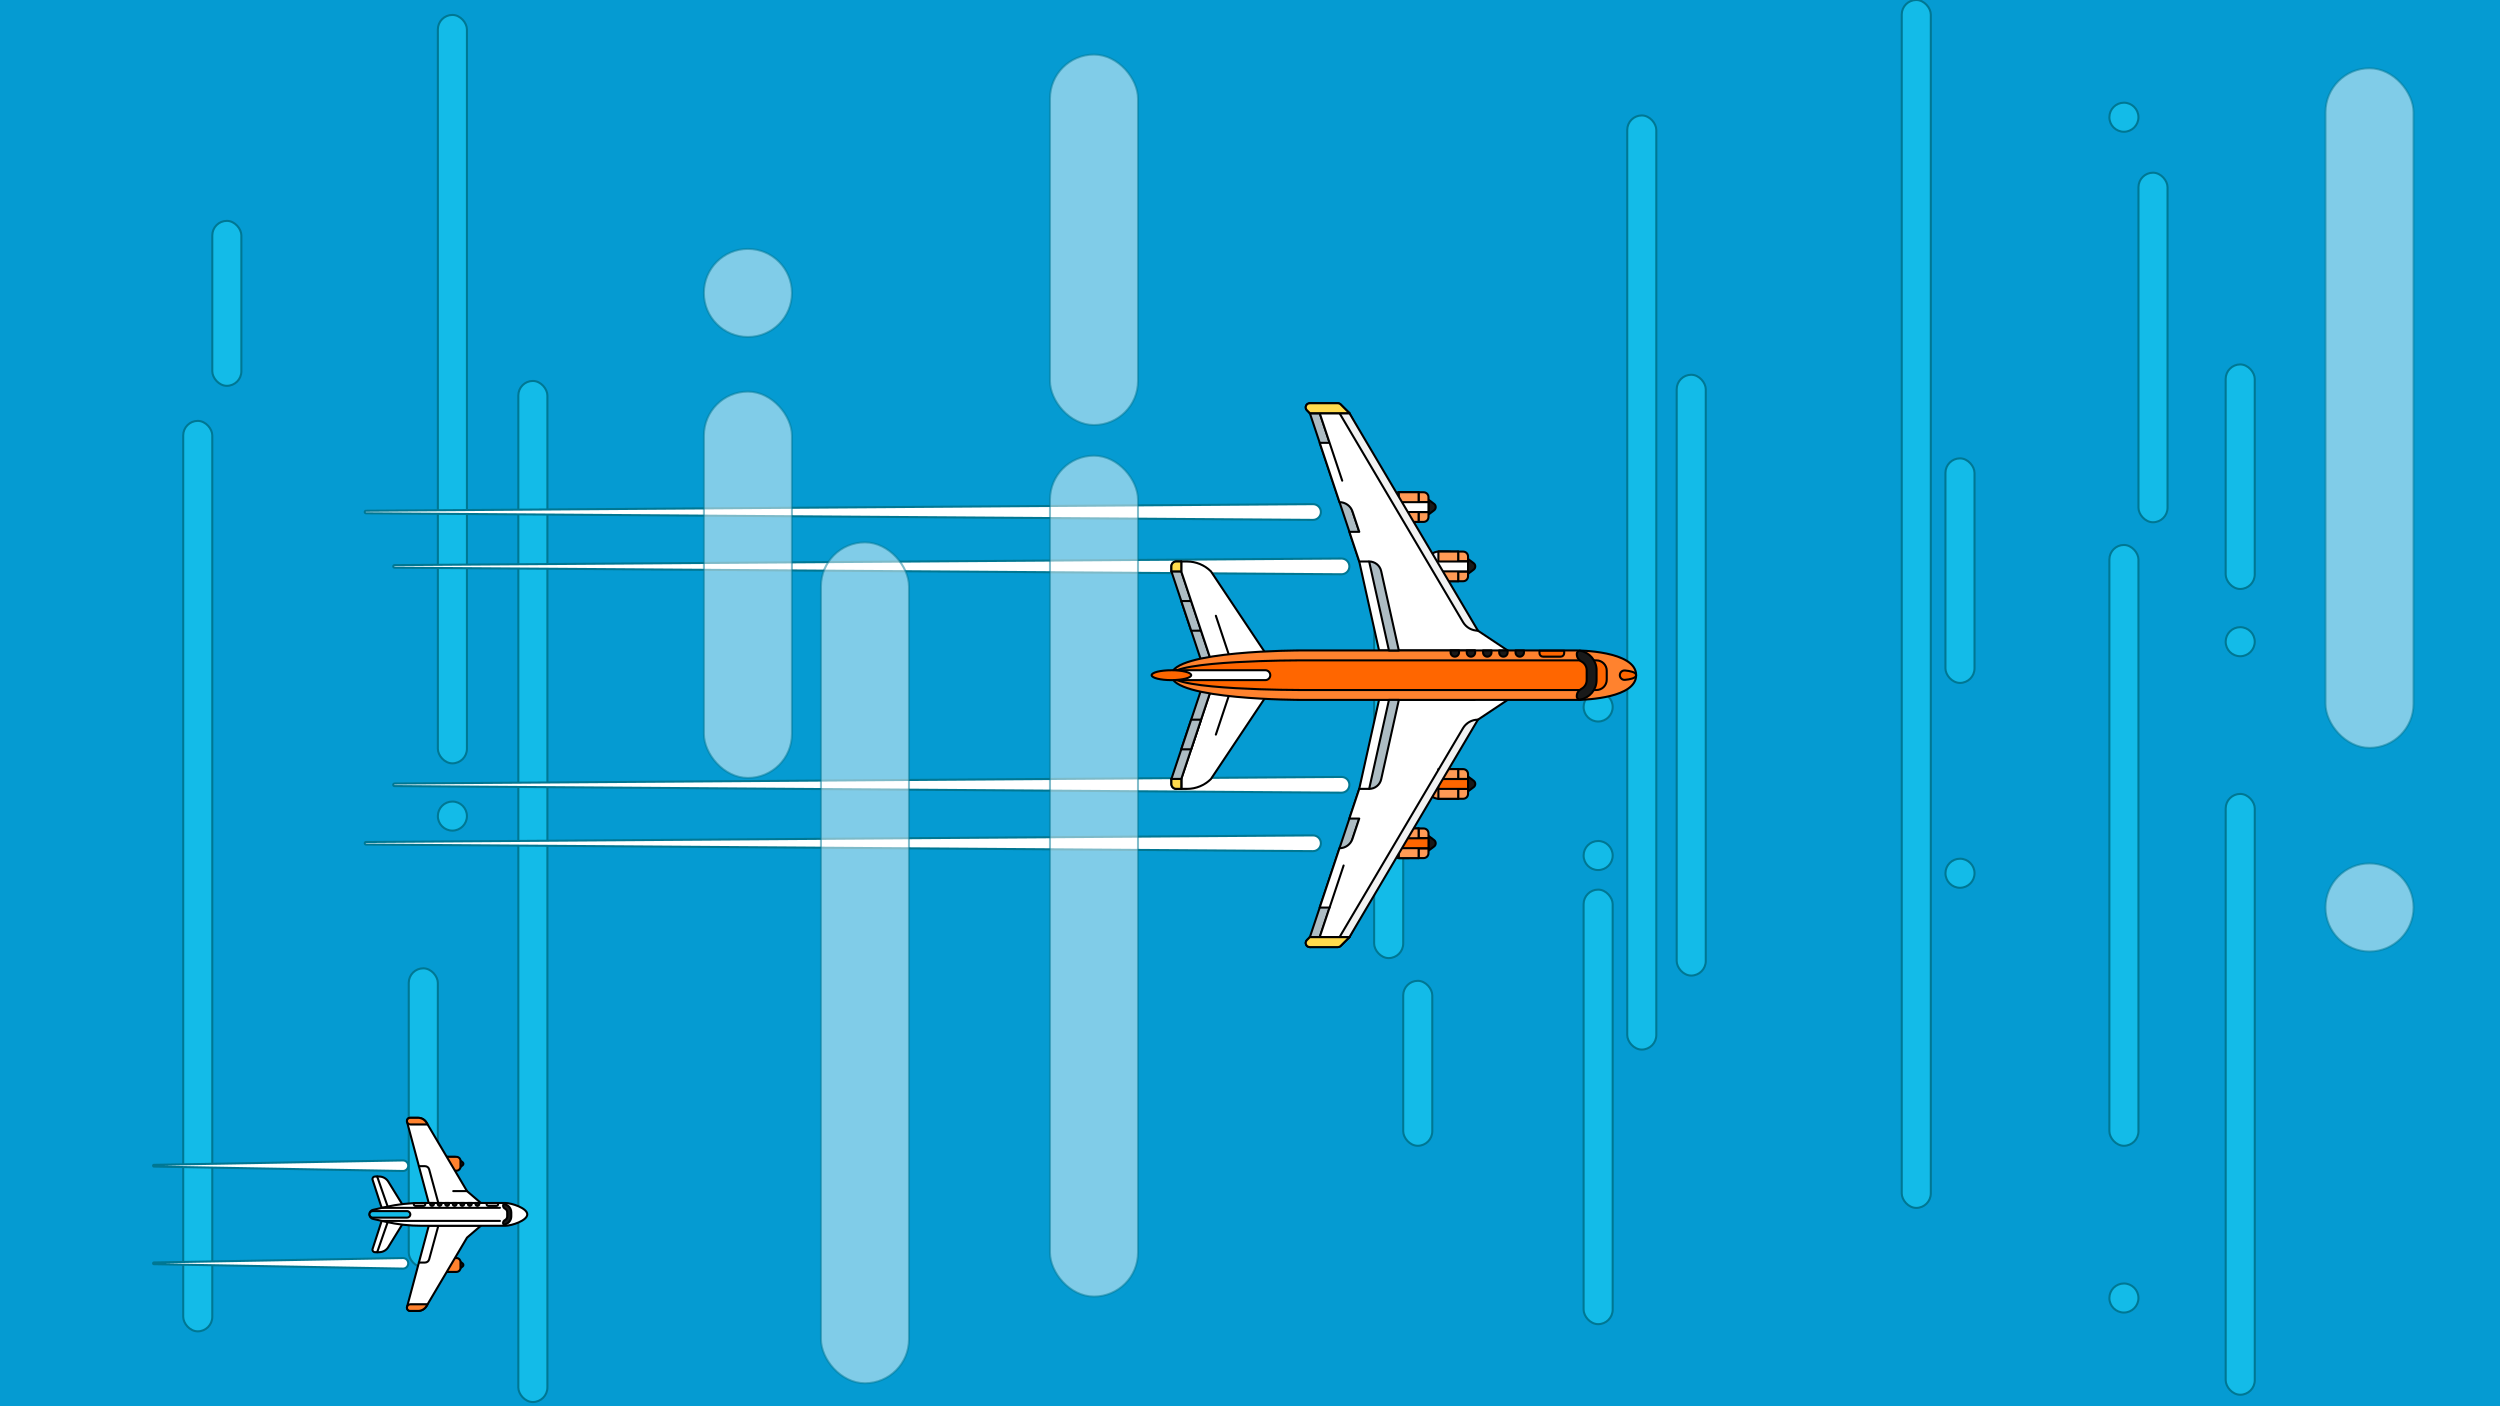 <?xml version="1.0" encoding="UTF-8"?><svg id="Layer_1" xmlns="http://www.w3.org/2000/svg" viewBox="0 0 1200 675"><defs><style>.cls-1{fill:#f2f2f2;}.cls-1,.cls-2,.cls-3,.cls-4,.cls-5,.cls-6,.cls-7,.cls-8,.cls-9,.cls-10,.cls-11,.cls-12{stroke-linecap:round;stroke-linejoin:round;}.cls-1,.cls-3,.cls-4,.cls-5,.cls-6,.cls-7,.cls-8,.cls-9,.cls-10,.cls-13,.cls-11,.cls-12{stroke:#000;}.cls-2,.cls-3,.cls-14{fill:#fff;}.cls-2,.cls-15,.cls-14{stroke:#007793;}.cls-15,.cls-14,.cls-13{stroke-miterlimit:10;}.cls-15,.cls-13{fill:#13bbe8;}.cls-4{fill:#ffdb4d;}.cls-5{fill:none;}.cls-14{opacity:.49;}.cls-16{fill:#059bd2;}.cls-7{fill:#191919;}.cls-8{fill:#adbcc3;}.cls-9{fill:#ff822e;}.cls-10{fill:#f60;}.cls-11{fill:#ff9a55;}.cls-12{fill:#e7eaf2;}</style></defs><rect class="cls-16" width="1200" height="675"/><rect class="cls-15" x="781.07" y="55.41" width="13.96" height="448.39" rx="6.98" ry="6.98"/><rect class="cls-15" x="760.13" y="427.01" width="13.96" height="208.59" rx="6.98" ry="6.98"/><circle class="cls-15" cx="767.11" cy="410.65" r="6.98"/><circle class="cls-15" cx="767.11" cy="339.35" r="6.98"/><rect class="cls-15" x="804.81" y="179.88" width="13.96" height="288.4" rx="6.98" ry="6.98"/><rect class="cls-15" x="1012.5" y="261.58" width="13.96" height="288.4" rx="6.98" ry="6.98"/><rect class="cls-15" x="1026.46" y="82.89" width="13.96" height="167.8" rx="6.98" ry="6.98"/><circle class="cls-15" cx="1019.48" cy="56.27" r="6.98"/><circle class="cls-15" cx="1019.48" cy="623.05" r="6.98"/><rect class="cls-15" x="912.83" width="13.96" height="579.8" rx="6.98" ry="6.98"/><rect class="cls-15" x="933.81" y="220.01" width="13.96" height="107.79" rx="6.98" ry="6.98"/><circle class="cls-15" cx="940.8" cy="419.16" r="6.98"/><rect class="cls-15" x="1068.32" y="381.09" width="13.96" height="288.4" rx="6.98" ry="6.98" transform="translate(2150.61 1050.57) rotate(-180)"/><circle class="cls-15" cx="1075.3" cy="308.02" r="6.98"/><rect class="cls-15" x="1068.32" y="174.92" width="13.96" height="107.79" rx="6.98" ry="6.98"/><rect class="cls-15" x="673.54" y="470.79" width="13.96" height="79.19" rx="6.98" ry="6.98"/><rect class="cls-15" x="659.58" y="292.09" width="13.96" height="167.8" rx="6.98" ry="6.98"/><circle class="cls-15" cx="666.56" cy="265.48" r="6.98"/><rect class="cls-15" x="196.21" y="464.79" width="13.96" height="143.51" rx="6.98" ry="6.98" transform="translate(406.37 1073.09) rotate(-180)"/><circle class="cls-15" cx="217.15" cy="391.72" r="6.98"/><rect class="cls-15" x="210.17" y="7.16" width="13.96" height="359.25" rx="6.98" ry="6.98"/><rect class="cls-15" x="87.94" y="202.02" width="13.96" height="437.03" rx="6.98" ry="6.98"/><rect class="cls-15" x="101.9" y="106.01" width="13.96" height="79.19" rx="6.98" ry="6.98"/><rect class="cls-15" x="248.79" y="182.85" width="13.96" height="490.13" rx="6.98" ry="6.98"/><path class="cls-2" d="M643.93,275.65c2.09,0,3.78-1.69,3.78-3.78h0c0-2.09-1.69-3.78-3.78-3.78l-454.58,3.17c-.79.02-.79,1.2,0,1.22l454.58,3.17Z"/><path class="cls-2" d="M643.93,380.49c2.09,0,3.78-1.69,3.78-3.78h0c0-2.09-1.69-3.78-3.78-3.78l-454.58,3.17c-.79.02-.79,1.2,0,1.22l454.58,3.17Z"/><path class="cls-2" d="M630.25,249.55c2.09,0,3.78-1.69,3.78-3.78h0c0-2.09-1.69-3.78-3.78-3.78l-454.58,3.17c-.79.02-.79,1.2,0,1.22l454.58,3.17Z"/><path class="cls-2" d="M630.25,408.55c2.09,0,3.78-1.69,3.78-3.78h0c0-2.09-1.69-3.78-3.78-3.78l-454.58,3.17c-.79.02-.79,1.2,0,1.22l454.58,3.17Z"/><g id="Airplane"><path class="cls-12" d="M690.43,279c-2.61,0-4.75-2.13-4.75-4.75v-4.74c0-2.61,2.14-4.74,4.75-4.75h4.75c2.61,0,4.75,2.14,4.75,4.75v4.75c0,2.61-2.14,4.75-4.75,4.75h-4.74Z"/><path class="cls-7" d="M707.34,270.32l-7.42-5.57h-9.49s9.49,7.12,9.49,7.12l-9.49,7.12h9.49s7.43-5.57,7.43-5.57c1.03-.78,1.03-2.33,0-3.1Z"/><path class="cls-11" d="M699.92,264.76s1.06,0,2.37,0c1.31,0,2.37,1.06,2.37,2.37v2.38h-4.74s0-4.74,0-4.74Z"/><path class="cls-11" d="M704.66,274.25s0,1.06,0,2.37c0,1.32-1.06,2.38-2.37,2.37h-2.37s0-4.75,0-4.75h4.75Z"/><rect class="cls-11" x="690.43" y="264.76" width="9.49" height="14.24"/><rect class="cls-12" x="699.92" y="269.5" width="4.75" height="4.75"/><path class="cls-12" d="M671.44,250.52c-2.61,0-4.74-2.14-4.75-4.75v-4.75c0-2.61,2.14-4.75,4.75-4.74h4.75c2.61,0,4.74,2.14,4.75,4.75v4.75c0,2.61-2.14,4.75-4.75,4.74h-4.75Z"/><path class="cls-7" d="M688.35,241.85l-7.42-5.57h-9.49s9.5,7.12,9.5,7.12l-9.49,7.12h9.49s7.42-5.57,7.42-5.57c1.03-.78,1.03-2.33,0-3.1Z"/><path class="cls-11" d="M680.93,236.28s1.06,0,2.37,0c1.31,0,2.37,1.06,2.37,2.37v2.37s-4.74,0-4.74,0v-4.74Z"/><path class="cls-11" d="M685.68,245.77v2.37c0,1.31-1.06,2.38-2.38,2.38h-2.37s0-4.75,0-4.75h4.75Z"/><rect class="cls-11" x="671.44" y="236.28" width="9.49" height="14.24"/><rect class="cls-12" x="680.93" y="241.03" width="4.75" height="4.75"/><polygon class="cls-8" points="652.46 269.5 657.2 269.5 633.47 198.31 628.72 198.31 652.46 269.5"/><path class="cls-11" d="M690.42,369.17c-2.61,0-4.75,2.14-4.74,4.74v4.74c0,2.61,2.14,4.75,4.75,4.75h4.74c2.61,0,4.74-2.14,4.74-4.74v-4.75c0-2.61-2.14-4.74-4.75-4.75h-4.75Z"/><path class="cls-7" d="M707.34,377.84l-7.42,5.57h-9.49s9.49-7.12,9.49-7.12l-9.49-7.12h9.5s7.42,5.57,7.42,5.57c1.03.78,1.03,2.33,0,3.1Z"/><path class="cls-11" d="M699.92,383.41h2.38c1.31,0,2.37-1.06,2.37-2.37v-2.38s-4.75,0-4.75,0v4.74Z"/><path class="cls-11" d="M704.66,373.92s0-1.06,0-2.37c0-1.31-1.06-2.37-2.37-2.37h-2.37s0,4.75,0,4.75h4.75Z"/><polygon class="cls-11" points="690.42 369.17 690.43 383.41 699.92 383.41 699.92 369.17 690.42 369.17"/><rect class="cls-12" x="699.92" y="373.92" width="4.75" height="4.75"/><rect class="cls-10" x="685.68" y="373.92" width="18.99" height="4.75"/><path class="cls-11" d="M671.44,397.65c-2.61,0-4.75,2.14-4.75,4.75v4.75c0,2.61,2.14,4.75,4.75,4.74h4.74c2.61,0,4.75-2.13,4.75-4.75v-4.74c0-2.61-2.14-4.75-4.75-4.74h-4.75Z"/><path class="cls-7" d="M688.36,406.32l-7.42,5.57h-9.49s9.49-7.12,9.49-7.12l-9.49-7.12h9.49s7.42,5.57,7.42,5.57c1.03.78,1.03,2.33,0,3.1Z"/><path class="cls-11" d="M680.93,411.89s1.06,0,2.37,0c1.31,0,2.37-1.06,2.37-2.37v-2.37s-4.74,0-4.74,0v4.75Z"/><path class="cls-11" d="M685.68,402.4s0-1.06,0-2.37c0-1.31-1.06-2.37-2.37-2.37h-2.37s0,4.75,0,4.75h4.75Z"/><rect class="cls-11" x="671.44" y="397.65" width="9.49" height="14.24"/><rect class="cls-12" x="680.93" y="402.4" width="4.75" height="4.75"/><rect class="cls-10" x="666.69" y="402.4" width="18.98" height="4.75" transform="translate(-.41 .68) rotate(-.06)"/><path class="cls-3" d="M562.27,274.25v-2.37c0-1.31,1.06-2.37,2.37-2.37h2.37s0,4.75,0,4.75h-4.75Z"/><polygon class="cls-8" points="652.45 378.66 657.2 378.66 633.47 449.85 628.72 449.86 652.45 378.66"/><polygon class="cls-8" points="576.51 316.96 581.26 316.96 567.01 274.25 562.27 274.25 576.51 316.96"/><polygon class="cls-8" points="571.77 302.73 576.51 302.72 571.76 288.49 567.01 288.49 571.77 302.73"/><path class="cls-3" d="M695.17,279h-3.87l-.88-4.75h14.24s0-4.74,0-4.74h-14.24s0,0,0,0h-4.75s-12.66-23.73-12.66-23.73h12.66s0-4.74,0-4.74h-15.19s-22.78-42.72-22.78-42.72l-4.75-3.75-14.24-1v4.75s4.75,0,4.75,0h9.49-4.75s-4.74,0-4.74,0l9.49,28.48h0l1.15,3.44.16.47-6.05-18.14h-4.74s9.49,28.47,9.49,28.47h0c2.83,0,5.35,1.81,6.25,4.5l3.24,9.73h-4.75l4.75,14.24h4.48s-4.49,0-4.49,0l9.5,42.71h4.74s18.98,0,18.98,0h0s14.24,0,14.24,0h0s7.92,0,7.92,0l1.58,4.75h14.24s0-4.75,0-4.75l-14.24-9.49h0s-4.75-2.63-4.75-2.63M704.66,299.65v-1.67s-4.74-4.74-4.74-4.74v-4.75s-4.75-4.75-4.75-4.75M658.08,269.5"/><polyline class="cls-3" points="695.17 359.68 695.17 364.42 699.91 359.68"/><path class="cls-3" d="M709.41,345.44h0s0,0,0,0l14.24-9.49v-4.74h-14.24l-1.58,4.75h-7.92s-2.33,0-2.33,0h-2.42s0,0,0,0h-9.49s-14.03,0-14.03,0h-.21s-4.75,0-4.75,0h-4.75s-9.5,42.72-9.5,42.72h0l-4.74,14.24h4.74s-3.24,9.73-3.24,9.73c-.9,2.69-3.41,4.5-6.25,4.5h0s-9.49,28.48-9.49,28.48h4.74s-4.75,14.24-4.75,14.24h9.49s-14.24,0-14.24,0v4.75s14.24-2,14.24-2l4.75-2.74,37.97-71.19h4.75s0-9.49,0-9.49h4.75"/><path class="cls-3" d="M581.27,316.97h4.75s0,0,0,0h4.74l-7.14-21.39v.03s7.14,21.37,7.14,21.37h4.75s4.75,0,4.75,0h4.73s4.75,0,4.75,0l-28.46-42.67v-.04s-.03,0-.03,0h0c-3.04-3.04-7.16-4.75-11.46-4.75h-2.78v4.75s0,0,0,0l14.25,42.72ZM576.5,274.25"/><path class="cls-3" d="M604.99,331.2h-4.75s0,0,0,0h-4.74s-4.74,0-4.74,0l-7.12,21.35-.03.05,7.14-21.41h-4.75s0,0,0,0h-4.74l-14.24,42.72h0v4.75s2.78,0,2.78,0c4.3,0,8.42-1.71,11.46-4.74h0s0,0,0,0h0v-.02s28.48-42.7,28.48-42.7h-4.75ZM567.43,373.92"/><path class="cls-3" d="M562.27,373.92s0,1.06,0,2.37c0,1.31,1.07,2.37,2.37,2.37h2.37s0-4.75,0-4.75h-4.75Z"/><polygon class="cls-8" points="576.51 331.2 581.26 331.2 567.01 373.92 562.27 373.92 576.51 331.2"/><path class="cls-1" d="M709.42,302.73h0s-61.71-104.42-61.71-104.42h-4.75s59.3,100.33,59.3,100.33c1.5,2.53,4.22,4.08,7.16,4.08Z"/><polygon class="cls-8" points="571.77 345.44 576.51 345.44 571.76 359.68 567.01 359.68 571.77 345.44"/><polygon class="cls-6" points="771.11 321.71 766.36 321.71 766.36 316.97 771.11 321.71"/><path class="cls-1" d="M709.41,345.44h0s-61.71,104.42-61.71,104.42h-4.75s59.3-100.34,59.3-100.34c1.5-2.53,4.22-4.08,7.16-4.08Z"/><path class="cls-9" d="M756.88,312.21h-132.47s0,0,0,0c0,0-62.13,0-62.14,11.87,0,11.86,62.14,11.87,62.14,11.87h0s132.46,0,132.46,0h0s.22,0,.61,0c4.1-.08,27.87-1.01,27.87-11.86,0-11.86-28.47-11.87-28.47-11.87Z"/><path class="cls-10" d="M785.33,324.08c0-1.49-3.06-2.04-5.35-2.25-1.32-.12-2.46.92-2.46,2.25h0c0,1.33,1.14,2.37,2.46,2.25,2.29-.21,5.35-.76,5.35-2.25Z"/><path class="cls-10" d="M766.25,316.97h-142.27s-61.7,0-61.7,7.12c0,7.12,61.7,7.12,61.7,7.12h142.28c2.75,0,4.97-2.22,4.97-4.97v-4.29c0-2.75-2.22-4.97-4.97-4.97Z"/><path class="cls-7" d="M766.36,321.71c0-4.62-3.35-8.5-7.74-9.33-.91-.17-1.75.54-1.75,1.47v.22c0,1.47.87,2.75,2.17,3.43,1.52.79,2.57,2.39,2.57,4.21v4.75c0,1.83-1.05,3.42-2.57,4.21-1.3.68-2.18,1.96-2.18,3.43v.22c0,.93.84,1.64,1.75,1.46,4.39-.83,7.74-4.71,7.74-9.33v-4.75Z"/></g><path class="cls-8" d="M666.7,312.22h4.74s-8.47-38.08-8.47-38.08c-.6-2.71-3-4.63-5.78-4.63h0s9.5,42.71,9.5,42.71Z"/><path class="cls-8" d="M666.7,335.95h4.75s-8.47,38.08-8.47,38.08c-.6,2.71-3,4.63-5.78,4.63h0s9.5-42.71,9.5-42.71Z"/><path class="cls-3" d="M590.76,326.45h0s7.11,0,7.11,0h9.49c1.31,0,2.37-1.06,2.37-2.37,0-1.3-1.06-2.37-2.37-2.37h-9.49s-7.11,0-7.11,0h0s-18.98,0-18.98,0h0s-7.13,0-7.13,0c-1.31,0-2.37,1.06-2.37,2.37,0,1.31,1.06,2.37,2.37,2.37h9.37s16.75,0,16.75,0Z"/><path class="cls-10" d="M562.27,321.71c5.25,0,9.5,1.06,9.5,2.37,0,1.31-4.25,2.37-9.49,2.38-5.24,0-9.49-1.06-9.49-2.37,0-1.31,4.25-2.37,9.49-2.37Z"/><line class="cls-3" x1="657.2" y1="378.66" x2="652.45" y2="378.66"/><line class="cls-3" x1="638.21" y1="435.62" x2="644.93" y2="415.45"/><path class="cls-3" d="M628.72,454.6h0c-1.75,0-2.63-2.12-1.39-3.36l1.39-1.39h18.99s-4.17,4.17-4.17,4.17c-.37.37-.87.58-1.39.58h-13.43Z"/><path class="cls-3" d="M628.72,198.31l-1.39-1.39c-1.24-1.24-.36-3.36,1.39-3.36h0s13.42,0,13.42,0c.52,0,1.02.21,1.39.58l4.17,4.17h-18.99Z"/><path class="cls-10" d="M750.81,312.36v1.15c0,.93-.76,1.69-1.69,1.69h-8.48c-.93,0-1.69-.76-1.69-1.69v-1.15h11.86Z"/><path class="cls-7" d="M727.46,312.21v.97c0,1.11.9,2.02,2.02,2.02h0c1.11,0,2.02-.9,2.02-2.02v-.97h-4.03Z"/><path class="cls-7" d="M719.62,312.21v.97c0,1.11.9,2.02,2.02,2.02h0c1.11,0,2.02-.9,2.02-2.02v-.97h-4.03Z"/><path class="cls-7" d="M711.88,312.21v.97c0,1.11.9,2.02,2.02,2.02h0c1.11,0,2.02-.9,2.02-2.02v-.97h-4.03Z"/><path class="cls-7" d="M704.04,312.21v.97c0,1.11.9,2.02,2.02,2.02h0c1.11,0,2.02-.9,2.02-2.02v-.97s-4.03,0-4.03,0Z"/><path class="cls-7" d="M696.29,312.21v.97c0,1.11.9,2.02,2.02,2.02h0c1.11,0,2.02-.9,2.02-2.02v-.97h-4.03Z"/><circle class="cls-14" cx="1137.37" cy="435.58" r="21.13"/><rect class="cls-14" x="1116.24" y="32.77" width="42.25" height="326.2" rx="21.13" ry="21.13"/><rect class="cls-14" x="394.06" y="260.34" width="42.25" height="403.62" rx="21.13" ry="21.13"/><circle class="cls-14" cx="359" cy="140.61" r="21.13"/><rect class="cls-14" x="337.88" y="187.98" width="42.25" height="185.43" rx="21.13" ry="21.13"/><rect class="cls-14" x="503.99" y="218.73" width="42.25" height="403.62" rx="21.13" ry="21.13"/><rect class="cls-14" x="503.99" y="26.2" width="42.25" height="177.81" rx="21.13" ry="21.13"/><path class="cls-4" d="M562.27,274.25v-2.37c0-1.31,1.06-2.37,2.37-2.37h2.37s0,4.75,0,4.75h-4.75Z"/><path class="cls-4" d="M562.27,373.92s0,1.06,0,2.37c0,1.31,1.07,2.37,2.37,2.37h2.37s0-4.75,0-4.75h-4.75Z"/><path class="cls-4" d="M628.72,454.6h0c-1.75,0-2.63-2.12-1.39-3.36l1.39-1.39h18.99s-4.17,4.17-4.17,4.17c-.37.37-.87.58-1.39.58h-13.43Z"/><path class="cls-4" d="M628.72,198.31l-1.39-1.39c-1.24-1.24-.36-3.36,1.39-3.36h0s13.42,0,13.42,0c.52,0,1.02.21,1.39.58l4.17,4.17h-18.99Z"/><path class="cls-7" d="M222.07,606.45l-3.46-2.59h-4.42s4.42,3.32,4.42,3.32l-4.42,3.32h4.42s3.46-2.6,3.46-2.6c.48-.36.48-1.08,0-1.45Z"/><path class="cls-9" d="M212.17,603.86h6.98c1.04,0,1.88.84,1.88,1.88v2.88c0,1.04-.84,1.88-1.88,1.88h-6.98v-6.64h0Z"/><path class="cls-7" d="M222.07,557.89l-3.46-2.59h-4.42s4.42,3.32,4.42,3.32l-4.42,3.32h4.42s3.46-2.6,3.46-2.6c.48-.36.48-1.08,0-1.45Z"/><path class="cls-9" d="M212.17,555.29h6.98c1.04,0,1.88.84,1.88,1.88v2.88c0,1.04-.84,1.88-1.88,1.88h-6.98v-6.64h0Z"/><path class="cls-3" d="M178.84,566.29l4.57,14.09,10.83-.42-7.85-12.76c-.94-1.54-2.62-2.47-4.42-2.47h-1.99c-.81,0-1.39.79-1.14,1.57Z"/><line class="cls-3" x1="186.51" y1="580.38" x2="181.04" y2="564.72"/><path class="cls-3" d="M195.39,538.51l10.42,38.96h25.04l-6.68-5.73-19.43-32.85c-.86-1.45-2.41-2.34-4.1-2.34h-3.74c-1.02,0-1.77.97-1.51,1.96Z"/><path class="cls-5" d="M201.08,559.77h2.92c.93,0,1.75.62,1.99,1.52l4.42,16.17"/><path class="cls-3" d="M178.84,599.5l4.57-14.09,10.83.42-7.85,12.76c-.94,1.54-2.62,2.47-4.42,2.47h-1.99c-.81,0-1.39-.79-1.14-1.57Z"/><line class="cls-3" x1="186.51" y1="585.41" x2="181.04" y2="601.07"/><path class="cls-3" d="M195.39,627.28l10.42-38.96h25.04l-6.68,5.73-19.43,32.85c-.86,1.45-2.41,2.34-4.1,2.34h-3.74c-1.02,0-1.77-.97-1.51-1.96Z"/><path class="cls-5" d="M201.08,606.02h2.92c.93,0,1.75-.62,1.99-1.52l4.42-16.17"/><path class="cls-3" d="M202.16,577.43h40.34c3.02,0,10.59,2.45,10.59,5.47h0c0,3.02-7.57,5.47-10.59,5.47h-40.33c-5.68,0-11.35-.63-16.9-1.89l-6.2-1.4c-2.32-.52-2.32-3.83,0-4.36l6.21-1.4c5.54-1.25,11.2-1.88,16.88-1.88Z"/><path class="cls-7" d="M245.41,581.91c0-1.91-1.39-3.52-3.21-3.87-.38-.07-.72.22-.72.61v.09c0,.61.36,1.14.9,1.42.63.33,1.07.99,1.07,1.75v1.97c0,.76-.43,1.42-1.07,1.75-.54.28-.9.81-.9,1.42v.09c0,.38.35.68.73.61,1.82-.34,3.21-1.95,3.21-3.87v-1.97Z"/><rect class="cls-13" x="177.33" y="581.33" width="19.64" height="3.13" rx="1.57" ry="1.57"/><path class="cls-3" d="M239.1,577.49v.54c0,.43-.35.79-.79.79h-3.95c-.43,0-.79-.35-.79-.79v-.54h5.53Z"/><path class="cls-7" d="M228.22,577.43v.45c0,.52.42.94.94.94h0c.52,0,.94-.42.94-.94v-.45h-1.88Z"/><path class="cls-7" d="M224.57,577.43v.45c0,.52.42.94.94.94h0c.52,0,.94-.42.94-.94v-.45h-1.88Z"/><path class="cls-7" d="M220.96,577.43v.45c0,.52.42.94.94.94h0c.52,0,.94-.42.94-.94v-.45h-1.88Z"/><path class="cls-7" d="M217.3,577.43v.45c0,.52.42.94.94.94h0c.52,0,.94-.42.94-.94v-.45s-1.88,0-1.88,0Z"/><path class="cls-7" d="M213.69,577.43v.45c0,.52.42.94.94.94h0c.52,0,.94-.42.94-.94v-.45h-1.88Z"/><path class="cls-7" d="M210.08,577.43v.45c0,.52.42.94.94.94h0c.52,0,.94-.42.94-.94v-.45h-1.88Z"/><path class="cls-7" d="M206.43,577.43v.45c0,.52.42.94.94.94h0c.52,0,.94-.42.94-.94v-.45s-1.88,0-1.88,0Z"/><path class="cls-9" d="M204.73,538.88c-.86-1.45-2.41-2.34-4.1-2.34h-3.74c-1.02,0-1.77.97-1.51,1.96h0c.2.73.86,1.24,1.62,1.24h8.24l-.51-.87Z"/><path class="cls-9" d="M204.73,626.91c-.86,1.45-2.41,2.34-4.1,2.34h-3.74c-1.02,0-1.77-.97-1.51-1.96h0c.2-.73.86-1.24,1.62-1.24h8.24l-.51.87Z"/><path class="cls-3" d="M204.14,577.49v.54c0,.43-.35.79-.79.79h-3.95c-.43,0-.79-.35-.79-.79v-.54h5.53Z"/><line class="cls-3" x1="183.34" y1="579.75" x2="239.96" y2="579.75"/><line class="cls-3" x1="183.34" y1="586.04" x2="239.96" y2="586.04"/><line class="cls-3" x1="224.17" y1="571.73" x2="217.57" y2="571.73"/><path class="cls-2" d="M193.42,562.08c1.4,0,2.54-1.14,2.54-2.54h0c0-1.4-1.14-2.54-2.54-2.54l-119.56,2.13c-.53.01-.53.8,0,.82l119.56,2.13Z"/><path class="cls-2" d="M193.42,608.94c1.4,0,2.54-1.14,2.54-2.54h0c0-1.4-1.14-2.54-2.54-2.54l-119.56,2.13c-.53.01-.53.8,0,.82l119.56,2.13Z"/></svg>